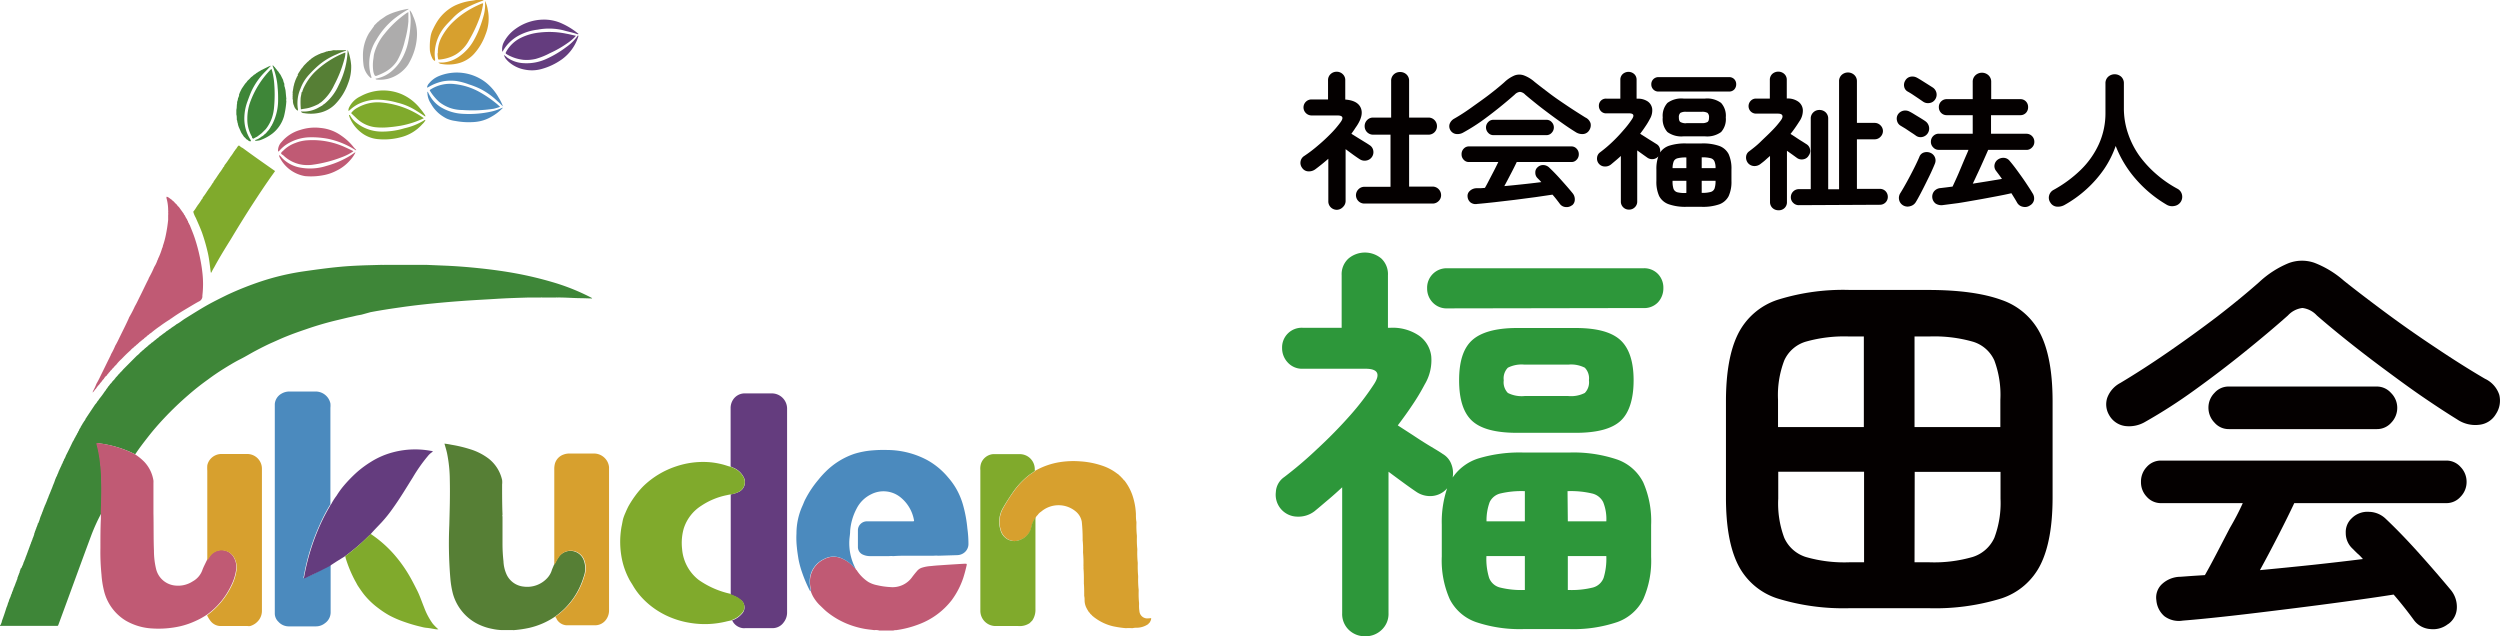 <svg xmlns="http://www.w3.org/2000/svg" viewBox="0 0 436.96 111.21"><defs><style>.cls-1{fill:#040000;}.cls-2{fill:#2d973a;}.cls-3{fill:#3e8638;}.cls-4{fill:#c05a74;}.cls-5{fill:#4b8abe;}.cls-6{fill:#567f35;}.cls-7{fill:#643c7e;}.cls-8{fill:#d7a02e;}.cls-9{fill:#80aa2c;}.cls-10{fill:#adacac;}</style></defs><g id="&#x30EC;&#x30A4;&#x30E4;&#x30FC;_2" data-name="&#x30EC;&#x30A4;&#x30E4;&#x30FC; 2"><g id="&#x30EC;&#x30A4;&#x30E4;&#x30FC;_1-2" data-name="&#x30EC;&#x30A4;&#x30E4;&#x30FC; 1"><path class="cls-1" d="M233.68,36.67a1.5,1.5,0,0,1-1.07-.42,1.45,1.45,0,0,1-.44-1.09V27.75c-.38.33-.76.65-1.13.95s-.76.6-1.16.9a1.88,1.88,0,0,1-1.22.35,1.34,1.34,0,0,1-1.07-.61,1.43,1.43,0,0,1-.27-1.14,1.39,1.39,0,0,1,.64-.94,23.07,23.07,0,0,0,2.31-1.75q1.2-1,2.28-2.1a17.26,17.26,0,0,0,1.78-2.08c.55-.77.36-1.15-.57-1.15h-4.53a1.42,1.42,0,0,1-1.4-1.4,1.4,1.4,0,0,1,1.4-1.4h2.89V14.05a1.43,1.43,0,0,1,.44-1.09,1.5,1.5,0,0,1,1.07-.42,1.48,1.48,0,0,1,1.06.42,1.4,1.4,0,0,1,.44,1.09V17.4c1.43.11,2.32.58,2.7,1.43s.15,1.9-.67,3.15c-.15.22-.31.45-.46.69l-.5.71,1.09.68,1.2.74c.38.23.68.42.88.56a1.38,1.38,0,0,1,.65.93,1.48,1.48,0,0,1-1.22,1.77,1.56,1.56,0,0,1-1.14-.23c-.28-.18-.65-.43-1.11-.76l-1.36-1v9a1.45,1.45,0,0,1-.44,1.09A1.52,1.52,0,0,1,233.68,36.67Zm4.83-1.09A1.47,1.47,0,0,1,237,34.09a1.49,1.49,0,0,1,.43-1,1.44,1.44,0,0,1,1-.44h4.61V23.54H240a1.47,1.47,0,0,1-1.48-1.48,1.46,1.46,0,0,1,.43-1.07,1.4,1.4,0,0,1,1.05-.44h3.15v-6.4a1.49,1.49,0,0,1,.45-1.13,1.55,1.55,0,0,1,1.11-.43,1.58,1.58,0,0,1,1.13.43,1.49,1.49,0,0,1,.45,1.13v6.4h3.38a1.44,1.44,0,0,1,1.06.44,1.5,1.5,0,0,1,.43,1.07,1.47,1.47,0,0,1-1.49,1.48h-3.38v9.07h4.11a1.5,1.5,0,0,1,1.48,1.48,1.4,1.4,0,0,1-.44,1.06,1.46,1.46,0,0,1-1,.43Z"></path><path class="cls-1" d="M255.78,23.15a2,2,0,0,1-1.29.27,1.36,1.36,0,0,1-1-.69,1.32,1.32,0,0,1-.12-1.06,1.74,1.74,0,0,1,.82-.94c1-.57,2-1.22,3-1.94s2.07-1.46,3.06-2.22,1.89-1.49,2.67-2.18a5.88,5.88,0,0,1,1.82-1.21,2.37,2.37,0,0,1,1.62,0,6,6,0,0,1,1.86,1.13c.71.57,1.58,1.23,2.59,2s2.07,1.48,3.17,2.22,2.14,1.39,3.11,2a1.69,1.69,0,0,1,.91,1,1.56,1.56,0,0,1-.21,1.21,1.37,1.37,0,0,1-1,.68,2.09,2.09,0,0,1-1.4-.34c-.68-.42-1.41-.9-2.2-1.46s-1.59-1.13-2.39-1.73-1.57-1.18-2.3-1.77-1.37-1.11-1.93-1.59a1.42,1.42,0,0,0-.91-.47,1.45,1.45,0,0,0-.91.47c-.78.69-1.68,1.45-2.71,2.28s-2.09,1.64-3.18,2.42A33.71,33.71,0,0,1,255.78,23.15Zm19,12.71a1.53,1.53,0,0,1-1.13.33,1.37,1.37,0,0,1-1-.54c-.19-.26-.4-.53-.61-.8s-.45-.56-.69-.83l-3,.44-3.59.47-3.59.42q-1.73.19-3,.3a1.47,1.47,0,0,1-1.15-.27,1.43,1.43,0,0,1-.51-1,1.14,1.14,0,0,1,.38-1A1.75,1.75,0,0,1,258,32.9l.75,0,.79-.06c.21-.36.45-.8.71-1.32l.85-1.63c.29-.56.55-1.09.78-1.57h-5.15a1.18,1.18,0,0,1-.9-.4,1.32,1.32,0,0,1-.37-.93,1.35,1.35,0,0,1,.37-1,1.21,1.21,0,0,1,.9-.4h17.94a1.21,1.21,0,0,1,.9.4,1.36,1.36,0,0,1,.38,1,1.33,1.33,0,0,1-.38.93,1.18,1.18,0,0,1-.9.4h-9.57c-.26.55-.59,1.22-1,2s-.79,1.52-1.17,2.21c1.12-.1,2.25-.22,3.38-.34s2.15-.24,3.09-.36l-.35-.38c-.12-.11-.23-.23-.35-.35a1.28,1.28,0,0,1-.35-.92,1.15,1.15,0,0,1,.37-.92,1.39,1.39,0,0,1,1.08-.41,1.56,1.56,0,0,1,1,.46c.66.62,1.36,1.35,2.1,2.18s1.42,1.6,2,2.32a1.66,1.66,0,0,1,.35,1.09A1.27,1.27,0,0,1,274.81,35.86ZM261,23.62a1.18,1.18,0,0,1-.89-.41,1.35,1.35,0,0,1-.38-.95,1.33,1.33,0,0,1,.38-.92,1.17,1.17,0,0,1,.89-.4h9.31a1.18,1.18,0,0,1,.9.4,1.33,1.33,0,0,1,.38.92,1.35,1.35,0,0,1-.38.95,1.19,1.19,0,0,1-.9.41Z"></path><path class="cls-1" d="M284.72,36.64a1.41,1.41,0,0,1-1-.4,1.39,1.39,0,0,1-.42-1.05V27.26c-.28.26-.56.51-.86.76l-.88.74a1.61,1.61,0,0,1-1.09.34,1.37,1.37,0,0,1-1.33-1.53,1.27,1.27,0,0,1,.52-.94,22.46,22.46,0,0,0,2.11-1.78,26.57,26.57,0,0,0,2-2.11,16.39,16.39,0,0,0,1.49-1.93c.43-.66.26-1-.52-1h-3.93a1.22,1.22,0,0,1-1-.39,1.33,1.33,0,0,1-.35-.91,1.22,1.22,0,0,1,1.3-1.27h2.45V13.94a1.33,1.33,0,0,1,.42-1,1.52,1.52,0,0,1,1-.38,1.5,1.5,0,0,1,1,.38,1.33,1.33,0,0,1,.42,1v3.31h.15a3,3,0,0,1,1.81.49,1.87,1.87,0,0,1,.77,1.3,2.92,2.92,0,0,1-.42,1.77,11.43,11.43,0,0,1-.77,1.28c-.28.43-.59.86-.92,1.29l1,.63c.37.24.73.47,1.08.68l.78.49a1.25,1.25,0,0,1,.55.65,1.57,1.57,0,0,1,.07.83,3.1,3.1,0,0,1,1.65-1.21,9.05,9.05,0,0,1,2.85-.38h2.81a8.68,8.68,0,0,1,3.05.44,3,3,0,0,1,1.63,1.43,6.08,6.08,0,0,1,.49,2.68v2a6,6,0,0,1-.49,2.66,3,3,0,0,1-1.63,1.43,8.68,8.68,0,0,1-3.05.44H294.7a8.73,8.73,0,0,1-3-.44A3,3,0,0,1,290,34.28a6,6,0,0,1-.49-2.66v-2a6.54,6.54,0,0,1,.34-2.29,1.39,1.39,0,0,1-.9.48,1.48,1.48,0,0,1-1-.24l-.79-.56-1-.72v8.9a1.37,1.37,0,0,1-.43,1.05A1.41,1.41,0,0,1,284.72,36.64ZM289.89,16a1.19,1.19,0,0,1-.92-.37,1.24,1.24,0,0,1-.35-.9,1.23,1.23,0,0,1,1.27-1.25h12.3a1.21,1.21,0,0,1,.94.37,1.25,1.25,0,0,1,.33.88,1.32,1.32,0,0,1-.33.9,1.21,1.21,0,0,1-.94.37Zm4.37,7.83a4.14,4.14,0,0,1-2.82-.75,3.35,3.35,0,0,1-.82-2.55,3.34,3.34,0,0,1,.82-2.54,4.09,4.09,0,0,1,2.82-.76H298a4.09,4.09,0,0,1,2.82.76,3.34,3.34,0,0,1,.82,2.54,3.35,3.35,0,0,1-.82,2.55,4.14,4.14,0,0,1-2.82.75Zm-1.92,5.56h2.41V27.52h-.05a5.58,5.58,0,0,0-1.47.14,1,1,0,0,0-.69.54A3.28,3.28,0,0,0,292.34,29.41Zm2.36,4.32h.05V31.6h-2.41v0A4.16,4.16,0,0,0,292.5,33a1,1,0,0,0,.69.61A5.32,5.32,0,0,0,294.7,33.73Zm0-12.19h2.75a1.87,1.87,0,0,0,1-.2c.18-.13.26-.39.26-.79a1,1,0,0,0-.26-.8,1.89,1.89,0,0,0-1-.19h-2.75a1.89,1.89,0,0,0-1,.19,1,1,0,0,0-.26.8c0,.4.08.66.26.79A1.87,1.87,0,0,0,294.73,21.54Zm2.73,7.87h2.42a2.91,2.91,0,0,0-.2-1.21,1,1,0,0,0-.7-.54,5.58,5.58,0,0,0-1.47-.14h-.05Zm0,4.32h.05a5.31,5.31,0,0,0,1.52-.16,1,1,0,0,0,.68-.61,4.11,4.11,0,0,0,.17-1.34v0h-2.42Z"></path><path class="cls-1" d="M310.85,36.75a1.5,1.5,0,0,1-1.06-.41,1.43,1.43,0,0,1-.42-1.08v-8c-.28.24-.56.48-.82.72s-.55.45-.82.66a1.68,1.68,0,0,1-1.17.38,1.46,1.46,0,0,1-1.07-.56,1.54,1.54,0,0,1-.3-1.09,1.26,1.26,0,0,1,.56-.94c.64-.49,1.31-1,2-1.68s1.36-1.28,2-1.95A15.37,15.37,0,0,0,311.29,21c.24-.34.32-.62.23-.83s-.35-.31-.8-.31h-3.8a1.3,1.3,0,0,1-1.3-1.3,1.32,1.32,0,0,1,.38-.94,1.23,1.23,0,0,1,.92-.39h2.42V14a1.4,1.4,0,0,1,.43-1.08,1.57,1.57,0,0,1,2.09,0A1.37,1.37,0,0,1,312.3,14v3.22a3.16,3.16,0,0,1,2.06.58,1.93,1.93,0,0,1,.75,1.46,3.24,3.24,0,0,1-.6,1.94c-.24.38-.49.76-.75,1.13s-.53.74-.81,1.08c.26.16.58.36.95.61s.74.49,1.09.7l.77.49a1.32,1.32,0,0,1,.6.87,1.3,1.3,0,0,1-.21,1.08,1.32,1.32,0,0,1-.94.68,1.42,1.42,0,0,1-1.11-.22l-.77-.56-1-.71v8.94a1.4,1.4,0,0,1-.43,1.08A1.42,1.42,0,0,1,310.85,36.75Zm3.58-.89a1.34,1.34,0,0,1-1-.4,1.32,1.32,0,0,1-.42-1,1.4,1.4,0,0,1,1.4-1.4h2.08V20.76a1.45,1.45,0,0,1,.45-1.12,1.48,1.48,0,0,1,1.06-.42,1.54,1.54,0,0,1,1.1.42,1.48,1.48,0,0,1,.44,1.12V33.08h1.9V14.23a1.48,1.48,0,0,1,.45-1.13,1.63,1.63,0,0,1,2.21,0,1.48,1.48,0,0,1,.46,1.13v7.25h3.12a1.41,1.41,0,0,1,1,.43,1.4,1.4,0,0,1,.43,1,1.44,1.44,0,0,1-.43,1,1.39,1.39,0,0,1-1,.44h-3.12v8.66h4a1.37,1.37,0,0,1,1,.4,1.41,1.41,0,0,1,.4,1,1.37,1.37,0,0,1-1.41,1.38Z"></path><path class="cls-1" d="M334.84,23.69c-.19-.14-.45-.32-.8-.54l-1-.67-.83-.5a1.34,1.34,0,0,1-.64-.87,1.39,1.39,0,0,1,.14-1.08,1.53,1.53,0,0,1,.93-.67,1.6,1.6,0,0,1,1.13.15c.2.1.49.26.84.48l1.07.65c.35.22.63.39.82.53a1.55,1.55,0,0,1,.66,1A1.51,1.51,0,0,1,336,23.94,1.38,1.38,0,0,1,334.84,23.69Zm-2.18,12.22a1.47,1.47,0,0,1-.73-1,1.54,1.54,0,0,1,.21-1.14c.35-.56.73-1.22,1.16-2s.83-1.55,1.23-2.34.71-1.46.94-2a1.23,1.23,0,0,1,.81-.78,1.65,1.65,0,0,1,1.17.08,1.45,1.45,0,0,1,.74.76,1.43,1.43,0,0,1,0,1.11c-.17.44-.4.95-.67,1.54s-.58,1.2-.89,1.83-.62,1.24-.93,1.83-.59,1.1-.84,1.51a1.57,1.57,0,0,1-1,.73A1.51,1.51,0,0,1,332.66,35.91Zm3.43-18.17-.8-.55-1-.67c-.35-.23-.64-.4-.86-.52a1.22,1.22,0,0,1-.61-.85A1.43,1.43,0,0,1,333,14.1a1.35,1.35,0,0,1,.92-.69,1.65,1.65,0,0,1,1.13.17c.23.12.51.29.86.51l1.05.66.85.54a1.52,1.52,0,0,1,.65.95,1.47,1.47,0,0,1-.24,1.16,1.37,1.37,0,0,1-.95.6A1.49,1.49,0,0,1,336.09,17.74Zm3.54,18.1a1.9,1.9,0,0,1-1.3-.25,1.52,1.52,0,0,1-.27-2.17,1.63,1.63,0,0,1,1.13-.55l1-.12,1.09-.14q.28-.6.66-1.44c.26-.56.51-1.16.77-1.78s.51-1.22.75-1.78.45-1,.6-1.42H338.9a1.28,1.28,0,0,1-1-.42,1.34,1.34,0,0,1-.41-1,1.38,1.38,0,0,1,.41-1,1.34,1.34,0,0,1,1-.4h5.9V20.13h-4.52a1.34,1.34,0,0,1-1-.4,1.38,1.38,0,0,1-.4-1,1.35,1.35,0,0,1,.4-1,1.34,1.34,0,0,1,1-.4h4.52v-3a1.53,1.53,0,0,1,.47-1.17,1.68,1.68,0,0,1,2.29,0,1.53,1.53,0,0,1,.47,1.17v3h5.07a1.31,1.31,0,0,1,1,.4,1.38,1.38,0,0,1,.38,1,1.4,1.4,0,0,1-.38,1,1.31,1.31,0,0,1-1,.4H348v3.25h6.16a1.35,1.35,0,0,1,1,.4,1.38,1.38,0,0,1,.41,1,1.34,1.34,0,0,1-.41,1,1.3,1.3,0,0,1-1,.42h-6.66c-.2.47-.47,1.07-.79,1.79s-.65,1.46-1,2.2-.63,1.37-.9,1.91l2.7-.43,2.4-.4c-.19-.28-.38-.54-.56-.78l-.51-.68a1.32,1.32,0,0,1-.23-1,1.41,1.41,0,0,1,.57-.91,1.65,1.65,0,0,1,1.09-.31,1.37,1.37,0,0,1,1,.55q.62.72,1.38,1.77c.5.69,1,1.38,1.45,2.06s.85,1.28,1.14,1.78a1.63,1.63,0,0,1,.28,1.16,1.41,1.41,0,0,1-.72,1,1.5,1.5,0,0,1-1.23.23,1.46,1.46,0,0,1-1-.7c-.14-.25-.29-.51-.47-.8l-.54-.87c-.75.18-1.65.36-2.71.56s-2.16.41-3.31.61-2.25.4-3.29.56Z"></path><path class="cls-1" d="M360.82,35.84a2.34,2.34,0,0,1-1.31.28,1.45,1.45,0,0,1-1.13-.7,1.48,1.48,0,0,1-.23-1.24,1.56,1.56,0,0,1,.8-1,21.93,21.93,0,0,0,4.72-3.48,14.92,14.92,0,0,0,3.18-4.51A13.08,13.08,0,0,0,368,19.72V14.59a1.51,1.51,0,0,1,.48-1.18,1.71,1.71,0,0,1,2.27,0,1.54,1.54,0,0,1,.47,1.18v4.24a13.63,13.63,0,0,0,.73,4.51,15,15,0,0,0,2,3.92,19.07,19.07,0,0,0,3,3.23A19.73,19.73,0,0,0,380.6,33a1.54,1.54,0,0,1,.77,1,1.62,1.62,0,0,1-1.32,2,1.88,1.88,0,0,1-1.39-.24,21.44,21.44,0,0,1-5.28-4.37,19.53,19.53,0,0,1-3.59-5.88,17.43,17.43,0,0,1-2,4,20.16,20.16,0,0,1-3.08,3.53A20.65,20.65,0,0,1,360.82,35.84Z"></path><path class="cls-2" d="M238.64,111.21a4,4,0,0,1-2.89-1.12,3.84,3.84,0,0,1-1.16-2.92v-22c-.77.72-1.57,1.44-2.39,2.13s-1.63,1.39-2.45,2.06a4.62,4.62,0,0,1-3,.94A3.82,3.82,0,0,1,223,86a3.37,3.37,0,0,1,1.44-2.6,68.71,68.71,0,0,0,5.86-5A81.12,81.12,0,0,0,236,72.58a46.07,46.07,0,0,0,4.12-5.38q1.81-2.74-1.44-2.75H227.72a3.36,3.36,0,0,1-2.63-1.08,3.64,3.64,0,0,1-1-2.53,3.43,3.43,0,0,1,3.61-3.55h6.8V48.11a3.7,3.7,0,0,1,1.19-2.92,4.46,4.46,0,0,1,5.75,0,3.74,3.74,0,0,1,1.15,2.92v9.18h.44a8.2,8.2,0,0,1,5,1.38,5.14,5.14,0,0,1,2.13,3.61,8.22,8.22,0,0,1-1.15,4.92,37,37,0,0,1-2.14,3.57c-.79,1.19-1.65,2.38-2.56,3.58L247,76.09c1,.67,2,1.31,3,1.91s1.68,1,2.16,1.34a3.46,3.46,0,0,1,1.52,1.81,4.27,4.27,0,0,1,.22,2.31,8.57,8.57,0,0,1,4.59-3.36,24.9,24.9,0,0,1,7.91-1h7.81a23.86,23.86,0,0,1,8.49,1.23,8.13,8.13,0,0,1,4.52,4,16.82,16.82,0,0,1,1.37,7.45v5.56a16.58,16.58,0,0,1-1.37,7.38,8.13,8.13,0,0,1-4.52,4,23.86,23.86,0,0,1-8.49,1.23h-7.81a23.93,23.93,0,0,1-8.45-1.23,8.15,8.15,0,0,1-4.56-4A16.72,16.72,0,0,1,252,97.26V91.7a18.39,18.39,0,0,1,.94-6.36,3.86,3.86,0,0,1-2.49,1.34A4.26,4.26,0,0,1,247.6,86c-.58-.39-1.31-.9-2.2-1.55s-1.8-1.32-2.71-2v24.72a3.8,3.8,0,0,1-1.2,2.92A4,4,0,0,1,238.64,111.21ZM253,53.9a3.33,3.33,0,0,1-2.56-1,3.5,3.5,0,0,1-1-2.49A3.4,3.4,0,0,1,253,46.89h34.19a3.34,3.34,0,0,1,2.6,1,3.45,3.45,0,0,1,.94,2.46,3.59,3.59,0,0,1-.94,2.49,3.3,3.3,0,0,1-2.6,1Zm12.14,21.75c-3.71,0-6.32-.69-7.84-2.09s-2.27-3.76-2.27-7.09.75-5.62,2.27-7,4.13-2.14,7.84-2.14h10.27c3.71,0,6.32.72,7.84,2.14s2.28,3.77,2.28,7-.76,5.69-2.28,7.09-4.13,2.09-7.84,2.09Zm-5.34,15.47h6.72V85.84h-.15a16.15,16.15,0,0,0-4.08.4,2.8,2.8,0,0,0-1.92,1.52A9.32,9.32,0,0,0,259.82,91.12Zm6.57,12h.15V97.19h-6.72v.07a11.15,11.15,0,0,0,.47,3.73,2.74,2.74,0,0,0,1.91,1.7A15.4,15.4,0,0,0,266.39,103.12Zm.08-33.9h7.66a5.27,5.27,0,0,0,2.89-.54,2.67,2.67,0,0,0,.72-2.21,2.66,2.66,0,0,0-.72-2.2,5.27,5.27,0,0,0-2.89-.54h-7.66a5.31,5.31,0,0,0-2.9.54,2.66,2.66,0,0,0-.72,2.2,2.67,2.67,0,0,0,.72,2.21A5.31,5.31,0,0,0,266.47,69.22Zm7.58,21.9h6.73a7.89,7.89,0,0,0-.55-3.36,2.9,2.9,0,0,0-2-1.52,16.15,16.15,0,0,0-4.08-.4h-.15Zm0,12h.15a15.38,15.38,0,0,0,4.23-.43,2.75,2.75,0,0,0,1.88-1.7,11.42,11.42,0,0,0,.47-3.73v-.07h-6.73Z"></path><path class="cls-1" d="M323.42,106.3a39.23,39.23,0,0,1-12.75-1.7,11.69,11.69,0,0,1-6.91-5.93q-2.1-4.22-2.09-11.74V70.16q0-7.51,2.09-11.75a11.86,11.86,0,0,1,6.91-6,38.33,38.33,0,0,1,12.75-1.73H337q8,0,12.79,1.73a11.88,11.88,0,0,1,6.87,6q2.1,4.23,2.1,11.75V86.93q0,7.51-2.1,11.74a11.69,11.69,0,0,1-6.87,5.93A39.2,39.2,0,0,1,337,106.3ZM310.77,74.64h15V58.81h-2.6a24.65,24.65,0,0,0-7.56.91A6,6,0,0,0,311.86,63a17,17,0,0,0-1.09,6.87Zm12.44,23.64h2.6V82.45h-15v4.7A17.06,17.06,0,0,0,311.86,94a6.14,6.14,0,0,0,3.79,3.36A24.21,24.21,0,0,0,323.21,98.28Zm11.42-23.64h15V69.87A17.21,17.21,0,0,0,348.58,63a6,6,0,0,0-3.76-3.28,24.6,24.6,0,0,0-7.59-.91h-2.6Zm0,23.64h2.6a24.16,24.16,0,0,0,7.59-.94A6.19,6.19,0,0,0,348.58,94a17.26,17.26,0,0,0,1.08-6.83v-4.7h-15Z"></path><path class="cls-1" d="M375,73.7a5.54,5.54,0,0,1-3.58.76,3.78,3.78,0,0,1-2.78-1.92,3.68,3.68,0,0,1-.33-3,4.81,4.81,0,0,1,2.28-2.6q4-2.39,8.35-5.39t8.53-6.17q4.15-3.2,7.41-6.08A16.93,16.93,0,0,1,400,46a6.6,6.6,0,0,1,4.51-.07,17.09,17.09,0,0,1,5.17,3.14q3,2.39,7.19,5.5t8.82,6.18q4.59,3.08,8.64,5.45A4.73,4.73,0,0,1,436.83,69a4.22,4.22,0,0,1-.58,3.36,3.81,3.81,0,0,1-2.89,1.88,5.64,5.64,0,0,1-3.9-.94c-1.88-1.16-3.92-2.5-6.11-4s-4.41-3.14-6.65-4.8-4.37-3.3-6.4-4.92-3.8-3.09-5.35-4.44a4.09,4.09,0,0,0-2.53-1.31,4.13,4.13,0,0,0-2.53,1.31q-3.24,2.88-7.55,6.36t-8.82,6.72A90.58,90.58,0,0,1,375,73.7Zm52.91,35.35a4.21,4.21,0,0,1-3.14.9,3.86,3.86,0,0,1-2.79-1.48c-.53-.72-1.09-1.47-1.7-2.24s-1.24-1.54-1.91-2.31q-3.61.57-8.42,1.22c-3.21.44-6.53.87-10,1.3s-6.77.84-10,1.2-6,.64-8.42.83a4.22,4.22,0,0,1-3.22-.76,4.1,4.1,0,0,1-1.41-2.78,3.21,3.21,0,0,1,1-2.86,4.81,4.81,0,0,1,3.22-1.26l2.06-.15,2.2-.14c.58-1,1.24-2.24,2-3.69l2.35-4.52Q391.08,90,392,87.94H377.71a3.3,3.3,0,0,1-2.5-1.12,3.65,3.65,0,0,1-1-2.57,3.7,3.7,0,0,1,1-2.63,3.3,3.3,0,0,1,2.5-1.12h49.87a3.29,3.29,0,0,1,2.49,1.12,3.7,3.7,0,0,1,1.05,2.63,3.65,3.65,0,0,1-1.05,2.57,3.29,3.29,0,0,1-2.49,1.12H401q-1.08,2.31-2.75,5.57T395,99.65q4.69-.44,9.4-.94c3.13-.34,6-.67,8.6-1-.34-.39-.67-.74-1-1l-1-1a3.7,3.7,0,0,1-1-2.56,3.28,3.28,0,0,1,1.05-2.57,3.86,3.86,0,0,1,3-1.12A4.32,4.32,0,0,1,417,90.69c1.83,1.73,3.79,3.76,5.86,6.07s3.92,4.46,5.56,6.43a4.64,4.64,0,0,1,1,3A3.58,3.58,0,0,1,427.94,109.05ZM389.56,75a3.26,3.26,0,0,1-2.49-1.12A3.71,3.71,0,0,1,386,71.24a3.64,3.64,0,0,1,1.05-2.56,3.26,3.26,0,0,1,2.49-1.12h25.87a3.3,3.3,0,0,1,2.5,1.12A3.64,3.64,0,0,1,419,71.24a3.71,3.71,0,0,1-1.05,2.64,3.3,3.3,0,0,1-2.5,1.12Z"></path><g id="_&#x30EC;&#x30A4;&#x30E4;&#x30FC;_2-2" data-name=" &#x30EC;&#x30A4;&#x30E4;&#x30FC; 2-2"><g id="_&#x30EC;&#x30A4;&#x30E4;&#x30FC;_1_&#x753B;&#x50CF;" data-name=" &#x30EC;&#x30A4;&#x30E4;&#x30FC; 1 &#x753B;&#x50CF;"><path class="cls-3" d="M6.67,91.46a.67.67,0,0,0,.12-.29.74.74,0,0,0,.1-.26A1.32,1.32,0,0,0,7,90.52a.59.59,0,0,0,.1-.26,1.68,1.68,0,0,0,.16-.39.82.82,0,0,0,.12-.34.62.62,0,0,0,.12-.29,1,1,0,0,0,.12-.34.81.81,0,0,0,.12-.29.74.74,0,0,0,.1-.26A1.32,1.32,0,0,0,8,88a.6.6,0,0,0,.1-.25,1.76,1.76,0,0,0,.16-.4l.1-.25a1.34,1.34,0,0,0,.15-.41.76.76,0,0,0,.11-.26A2.26,2.26,0,0,0,8.8,86a.77.77,0,0,0,.1-.25,9.36,9.36,0,0,0,.39-1,.8.8,0,0,0,.11-.25,2.37,2.37,0,0,0,.15-.4,1.6,1.6,0,0,0,.08-.23l.06-.16a1.3,1.3,0,0,0,.1-.24l.07-.15A.61.61,0,0,0,10,83a3.41,3.41,0,0,0,.29-.71.48.48,0,0,0,.12-.26.76.76,0,0,0,.13-.29.39.39,0,0,0,.12-.25.5.5,0,0,0,.12-.28,1.42,1.42,0,0,0,.24-.53.67.67,0,0,0,.17-.37,2.38,2.38,0,0,0,.33-.68c.42-.8.81-1.61,1.19-2.42a2.94,2.94,0,0,0,.34-.63,1.25,1.25,0,0,0,.22-.41,1,1,0,0,0,.22-.41.56.56,0,0,0,.17-.33.51.51,0,0,0,.17-.34.48.48,0,0,0,.14-.25.33.33,0,0,0,.14-.26.16.16,0,0,0,.08-.15.38.38,0,0,0,.16-.24.19.19,0,0,0,.08-.16.32.32,0,0,0,.15-.23.26.26,0,0,0,.11-.16,1.11,1.11,0,0,0,.29-.49,1.37,1.37,0,0,0,.2-.29l1.45-2.17h0a2.18,2.18,0,0,0,.41-.56h0a1.07,1.07,0,0,0,.27-.36v0a14.71,14.71,0,0,0,1-1.35h0A1.61,1.61,0,0,0,18.6,68h0a1.46,1.46,0,0,0,.29-.41h0a2,2,0,0,0,.36-.46h0a1.49,1.49,0,0,0,.41-.49c.07,0,.1-.07.14-.14a.88.88,0,0,0,.29-.34.23.23,0,0,0,.13-.17,3.29,3.29,0,0,0,.5-.56.51.51,0,0,0,.22-.24,4.44,4.44,0,0,0,.6-.63l2.38-2.39a3.27,3.27,0,0,0,.63-.6.47.47,0,0,0,.24-.22,2.68,2.68,0,0,0,.57-.49.32.32,0,0,0,.17-.14,1.05,1.05,0,0,0,.34-.29A.17.17,0,0,0,26,60.3a1.61,1.61,0,0,0,.5-.4h0a1,1,0,0,0,.39-.29.21.21,0,0,0,.14-.12,1.61,1.61,0,0,0,.41-.33h0a1.23,1.23,0,0,0,.4-.32h0a7.24,7.24,0,0,0,.69-.51h0a3.52,3.52,0,0,0,.6-.46h0a1.5,1.5,0,0,0,.42-.29h0a2.08,2.08,0,0,0,.48-.34s.07,0,.09-.06a5.3,5.3,0,0,0,.73-.51c.55-.27,1-.68,1.52-1,1.33-.82,2.66-1.67,4-2.42,1.09-.6,2.22-1.16,3.34-1.71a55.43,55.43,0,0,1,6.11-2.42,43.71,43.71,0,0,1,7.45-1.72c2.06-.29,4.14-.58,6.22-.77,1.47-.14,3-.21,4.42-.26l2.93-.08a.33.33,0,0,0,.24,0h7.09a.62.62,0,0,0,.24,0l3.58.15c2,.09,4.1.26,6.13.48s4.14.51,6.19.89a63.08,63.08,0,0,1,6.18,1.48,37.25,37.25,0,0,1,6.94,2.78h0l.07.1-1.69-.05c-1.47,0-3-.14-4.42-.12a.14.14,0,0,0-.15,0c-.84,0-1.65,0-2.49,0a.14.14,0,0,0-.15,0c-.72,0-1.45,0-2.17,0-1.88.06-3.75.11-5.63.23s-4,.22-6,.37c-1.7.12-3.42.27-5.13.44-1.93.19-3.84.41-5.75.69-1.72.24-3.44.51-5.15.83L63.18,55c-.36.07-.76.13-1.11.22s-.8.19-1.2.27l-1.79.43a55.57,55.57,0,0,0-5.57,1.62c-1.15.39-2.27.78-3.38,1.23-.87.34-1.69.73-2.54,1.1s-1.93.92-2.88,1.42S42.92,62.32,42,62.78s-2,1.11-2.94,1.7-1.84,1.2-2.72,1.86a43.46,43.46,0,0,0-3.43,2.71,56,56,0,0,0-4.18,4c-1,1.06-1.94,2.14-2.83,3.28s-1.55,2-2.27,3.08A19.36,19.36,0,0,0,17,77.46a.37.37,0,0,0,0,.29,16.83,16.83,0,0,1,.52,2.56c.15,1.21.23,2.42.27,3.64.07,1.91,0,3.81-.05,5.7a33,33,0,0,0-1.84,4.06C14,98.82,12.16,103.92,10.28,109c-.17.44-.07.39-.56.39H0v-.09A.47.47,0,0,0,.19,109a1.29,1.29,0,0,0,.15-.48c.29-.76.55-1.55.79-2.33a3.69,3.69,0,0,0,.27-.79,1.67,1.67,0,0,0,.2-.58.5.5,0,0,0,.12-.29.79.79,0,0,0,.16-.4.36.36,0,0,0,.08-.23.72.72,0,0,0,.15-.42.35.35,0,0,0,.11-.24.66.66,0,0,0,.12-.34,9.48,9.48,0,0,0,.44-1.11.64.64,0,0,0,.1-.24l.05-.15a1.46,1.46,0,0,0,.11-.24l0-.16a1.46,1.46,0,0,0,.1-.23l.05-.16a.84.84,0,0,0,.1-.24l.05-.15a1.13,1.13,0,0,0,.11-.24l0-.15a.78.78,0,0,0,.13-.34s0,0,0-.07A.67.67,0,0,0,3.85,99a2.51,2.51,0,0,0,.28-.72A.7.7,0,0,0,4.25,98a.74.74,0,0,0,.12-.29.68.68,0,0,0,.11-.34.56.56,0,0,0,.12-.29.36.36,0,0,0,.09-.24,1.25,1.25,0,0,0,.15-.41.42.42,0,0,0,.09-.24,1.25,1.25,0,0,0,.15-.41.39.39,0,0,0,.09-.23,1.66,1.66,0,0,0,.15-.41.67.67,0,0,0,.12-.34.67.67,0,0,0,.12-.29.67.67,0,0,0,.12-.35.58.58,0,0,0,.12-.29.69.69,0,0,0,.1-.25A1.14,1.14,0,0,0,6,93.2a.78.78,0,0,0,.12-.34.65.65,0,0,0,.11-.29.67.67,0,0,0,.12-.35.5.5,0,0,0,.12-.29.61.61,0,0,0,.12-.4Z"></path><path class="cls-4" d="M149.68,99.57a6.85,6.85,0,0,0,2.08,2.14,4.87,4.87,0,0,0,1.53.57,12.88,12.88,0,0,0,2.3.33,4.19,4.19,0,0,0,3.87-1.79c.26-.34.53-.68.81-1a1.82,1.82,0,0,1,.85-.59,6.49,6.49,0,0,1,1.57-.29c.54-.06,1.09-.11,1.63-.14,1.42-.1,2.83-.19,4.25-.27h.2c.21,0,.23.08.19.25-.17.77-.37,1.52-.61,2.27a14.13,14.13,0,0,1-2,3.84,13,13,0,0,1-5.65,4.19,17.8,17.8,0,0,1-4.07,1.06c-.17,0-.34,0-.48.07H153.7a2.07,2.07,0,0,0-.89-.07c-.64-.09-1.29-.14-1.92-.27a15.13,15.13,0,0,1-2.39-.67,14.08,14.08,0,0,1-4.08-2.35c-.42-.36-.81-.77-1.21-1.14a7.09,7.09,0,0,1-1.12-1.49,6.12,6.12,0,0,1-.36-.83.78.78,0,0,0,0-.43,4.9,4.9,0,0,1-.07-2.22,4.34,4.34,0,0,1,2.39-3,3.53,3.53,0,0,1,3-.17,6.15,6.15,0,0,1,2.17,1.49c.08.08.13.23.29.23h0c0,.09,0,.14.08.17h0s0,.06,0,.06h0s0,.08.09.08h0Z"></path><path class="cls-5" d="M149.44,99.27c-.17,0-.21-.16-.29-.24A6.2,6.2,0,0,0,147,97.54a3.5,3.5,0,0,0-3,.18,4.3,4.3,0,0,0-2.39,3,5.15,5.15,0,0,0,.07,2.21.91.91,0,0,1,0,.43,1.27,1.27,0,0,1-.12-.1,23.71,23.71,0,0,1-1.38-3.24,15.78,15.78,0,0,1-.63-2.36c-.1-.66-.21-1.31-.27-2a14.9,14.9,0,0,1-.07-2.41,11.74,11.74,0,0,1,1-4.74c.21-.44.36-.92.6-1.34A18,18,0,0,1,143,83.9a16.72,16.72,0,0,1,1.38-1.53,13,13,0,0,1,4.95-3.05,14.42,14.42,0,0,1,3.17-.6,22.75,22.75,0,0,1,2.61-.07,15,15,0,0,1,7,1.79,12.81,12.81,0,0,1,3.6,3,12.39,12.39,0,0,1,1.36,1.87,12.55,12.55,0,0,1,1.23,2.87,22.71,22.71,0,0,1,.78,4.17,20.12,20.12,0,0,1,.19,2.68,1.92,1.92,0,0,1-.95,1.71,2.08,2.08,0,0,1-1,.29l-3.25.1a6.61,6.61,0,0,0-.89,0h-4.45c-.85,0-1.71,0-2.56.07a5.34,5.34,0,0,0-.8,0H152a2.94,2.94,0,0,1-1.13-.24,1.44,1.44,0,0,1-.92-1.35c0-1,0-2,0-3a1.58,1.58,0,0,1,1.57-1.49c1.67,0,3.33,0,5,0,.92,0,1.84,0,2.78,0h.29c.18,0,.2-.1.15-.26a6.61,6.61,0,0,0-2.3-3.9,4.72,4.72,0,0,0-5.17-.57,5.57,5.57,0,0,0-2.54,2.49,9.94,9.94,0,0,0-1.14,3.94c0,.57-.12,1.13-.14,1.67a9.48,9.48,0,0,0,1,4.71.53.53,0,0,1,0,.17Z"></path><path class="cls-6" d="M89.72,110.13h-2a9.42,9.42,0,0,1-1.67-.21,9.83,9.83,0,0,1-2.39-.78,8.31,8.31,0,0,1-2.89-2.27,8.47,8.47,0,0,1-1.62-3.14,16,16,0,0,1-.43-2.57,73.13,73.13,0,0,1-.19-9.36c.07-2.61.15-5.24.09-7.85a24.31,24.31,0,0,0-.48-4.72c-.12-.56-.29-1.11-.46-1.69a11.36,11.36,0,0,1,1.19.19,23.2,23.2,0,0,1,3.41.82,10.3,10.3,0,0,1,3.14,1.62,6.56,6.56,0,0,1,2.34,3.72,3.51,3.51,0,0,1,0,.8c0,1.75,0,3.51.07,5.27a.44.44,0,0,0,0,.32c0,1.55,0,3.1,0,4.66A28.08,28.08,0,0,0,88,98.11a6.17,6.17,0,0,0,.6,2.42,3.69,3.69,0,0,0,2.95,2,4.74,4.74,0,0,0,4.17-1.57,3.59,3.59,0,0,0,.75-1.37c.09-.25.21-.49.31-.75a.51.51,0,0,1,.07-.15c.25-.39.42-.84.7-1.21a2.58,2.58,0,0,1,1-.92A2.49,2.49,0,0,1,102,97.85a4.11,4.11,0,0,1,0,3,13,13,0,0,1-5.1,7,13.41,13.41,0,0,1-4.39,1.89,20,20,0,0,1-2.88.41Z"></path><path class="cls-4" d="M17.61,89.62c.06-1.9.12-3.81.06-5.7,0-1.21-.12-2.44-.28-3.65a21.87,21.87,0,0,0-.51-2.56.41.41,0,0,1,0-.29,19.86,19.86,0,0,1,6.63,1.93,9.54,9.54,0,0,1,1.69,1.35A6.16,6.16,0,0,1,26.82,84a2.87,2.87,0,0,1,0,.39c0,1.78,0,3.55,0,5.31.05,2.19,0,4.39.09,6.59a13.47,13.47,0,0,0,.39,3.23,3.8,3.8,0,0,0,3.39,2.83,4.67,4.67,0,0,0,3-.74,3.65,3.65,0,0,0,1.67-1.94c.21-.6.53-1.16.79-1.74.17-.27.36-.53.53-.8a2.49,2.49,0,0,1,3.49-.51,2.56,2.56,0,0,1,.56.58,3.41,3.41,0,0,1,.53,2.45,8.91,8.91,0,0,1-.88,2.73,13.24,13.24,0,0,1-4.23,5.07c-.58.37-1.18.73-1.79,1a14.06,14.06,0,0,1-2.82,1,17.19,17.19,0,0,1-4.86.4A10.31,10.31,0,0,1,22,108.49a8.41,8.41,0,0,1-3.85-5.34,16.34,16.34,0,0,1-.41-2.69,40.18,40.18,0,0,1-.19-4.65c0-1.73,0-3.43.08-5.15v-1Z"></path><path class="cls-7" d="M127.7,81.47V71.37a2.65,2.65,0,0,1,.41-1.48,2.43,2.43,0,0,1,1.94-1.13c.32,0,.65,0,1,0,1.26,0,2.53,0,3.79,0a2.67,2.67,0,0,1,2.73,2.58V107a2.77,2.77,0,0,1-.6,1.79,2.38,2.38,0,0,1-2,1h-4.71a2.17,2.17,0,0,1-.44,0,2.39,2.39,0,0,1-1.59-.92c-.1-.12-.13-.29-.29-.38.11-.12.26-.13.4-.2a3.89,3.89,0,0,0,1.33-1,1.6,1.6,0,0,0-.26-2.45,5.86,5.86,0,0,0-.92-.57l-.77-.32V86.41a5.33,5.33,0,0,0,1.42-.44,1.87,1.87,0,0,0,.78-2.68A3.51,3.51,0,0,0,128.67,82c-.29-.19-.63-.29-.94-.46v-.08Z"></path><path class="cls-8" d="M201.19,108.07v.2a2.2,2.2,0,0,1-.26.56.63.63,0,0,0-.22.24,3.63,3.63,0,0,1-2,.65c-.24,0-.48,0-.71.07h-.24a6.61,6.61,0,0,0-.89,0h-.15a17.79,17.79,0,0,1-2.19-.33,8.6,8.6,0,0,1-3.1-1.43,1.84,1.84,0,0,0-.25-.17.6.6,0,0,0-.23-.19,1.85,1.85,0,0,0-.37-.37,1.06,1.06,0,0,0-.27-.33c-.12-.2-.26-.41-.36-.61a3,3,0,0,1-.38-1.36c0-.28,0-.57-.07-.84V104c0-.7,0-1.4-.06-2.08a1.82,1.82,0,0,0,0-.33,22.67,22.67,0,0,0-.07-2.33.91.91,0,0,0,0-.33,20.15,20.15,0,0,0-.07-2.33v-.24a13.73,13.73,0,0,0-.07-1.93V94.2a29.19,29.19,0,0,0-.15-3,3,3,0,0,0-1-1.76,4.69,4.69,0,0,0-6.12,0,1.82,1.82,0,0,0-.59.58,1.12,1.12,0,0,0-.33.42,4.43,4.43,0,0,0-.75,1.71,3,3,0,0,1-1.82,2.15,2.44,2.44,0,0,1-2.56-.21,2.66,2.66,0,0,1-1-1.51,4.82,4.82,0,0,1,.43-3.77,31.21,31.21,0,0,1,1.72-2.73,13.52,13.52,0,0,1,3-3.16,12,12,0,0,0,1-.71,12.78,12.78,0,0,1,4.08-1.42,15.37,15.37,0,0,1,3.71-.15,14.81,14.81,0,0,1,3.79.75,8.82,8.82,0,0,1,2.64,1.4l.21.13a.56.56,0,0,0,.22.21l.61.63a.41.41,0,0,0,.21.22,9.18,9.18,0,0,1,1.36,2.47,11.84,11.84,0,0,1,.65,3.38c0,.46,0,.94.09,1.4v.24a15.49,15.49,0,0,0,.08,2.16v.24a16,16,0,0,0,.07,2.08v.24a15.69,15.69,0,0,0,.08,2.17v.23a18.17,18.17,0,0,0,.07,2.09v.23a15.63,15.63,0,0,0,.09,2.17v.24a16,16,0,0,0,.07,2.08v.24a5.68,5.68,0,0,0,.06,1.16,1.38,1.38,0,0,0,1.56,1.28,5.61,5.61,0,0,0,.59-.06Z"></path><path class="cls-5" d="M57.79,98.86c0,2.73,0,5.44,0,8.17a2.32,2.32,0,0,1-1,1.9,2.51,2.51,0,0,1-1.58.55H50.57a2.43,2.43,0,0,1-1.92-.82,2,2,0,0,1-.62-1.38v-36c0-.22,0-.46,0-.68a2.29,2.29,0,0,1,1.16-1.79,2.74,2.74,0,0,1,1.45-.38h4.5a2.64,2.64,0,0,1,2.61,2.08,4,4,0,0,1,0,.77v16.8a1,1,0,0,1-.12.25,29.23,29.23,0,0,0-1.75,3.38,37.41,37.41,0,0,0-2.78,9,.34.34,0,0,0,0,.34,1.58,1.58,0,0,0,.29-.12c.7-.29,1.4-.6,2.08-1s1.49-.8,2.22-1.17Z"></path><path class="cls-9" d="M127.7,103.85c.25.11.51.21.76.33a3.3,3.3,0,0,1,.93.56,1.59,1.59,0,0,1,.25,2.46,3.74,3.74,0,0,1-1.33,1c-.14.07-.29.09-.39.21l-.82.18a15.73,15.73,0,0,1-6.48.28,15,15,0,0,1-3.17-.86,14.07,14.07,0,0,1-2.27-1.12,13.91,13.91,0,0,1-2.9-2.34,12,12,0,0,1-1.68-2.25c-.24-.41-.52-.8-.72-1.23a13,13,0,0,1-1.14-3.17,15.24,15.24,0,0,1-.11-5.83c.11-.48.17-.95.29-1.41a8.39,8.39,0,0,1,.38-1c.17-.41.36-.82.56-1.21a18.82,18.82,0,0,1,1.49-2.23,14.46,14.46,0,0,1,1.1-1.25,15,15,0,0,1,5.77-3.47,14.75,14.75,0,0,1,5.44-.74,13.31,13.31,0,0,1,3.49.67,4.61,4.61,0,0,0,.46.13l.09,0c.29.17.63.27.94.46a3.52,3.52,0,0,1,1.26,1.28,1.86,1.86,0,0,1-.79,2.67,4.39,4.39,0,0,1-1.41.45,6.38,6.38,0,0,0-.63.12,12.45,12.45,0,0,0-4.5,1.86,7.33,7.33,0,0,0-3.07,4,9.26,9.26,0,0,0-.28,3.55,7.58,7.58,0,0,0,2.9,5.41,15.37,15.37,0,0,0,5.56,2.43Z"></path><path class="cls-8" d="M36.22,107.52a13.65,13.65,0,0,0,4.23-5.06,8.56,8.56,0,0,0,.88-2.73,3.45,3.45,0,0,0-.53-2.46,2.5,2.5,0,0,0-3.46-.63,2.37,2.37,0,0,0-.58.56c-.17.26-.36.53-.53.8V82.28a7.16,7.16,0,0,1,0-.92,2.36,2.36,0,0,1,.56-1.14,2.56,2.56,0,0,1,2-.87c1.48,0,2.95,0,4.42,0a2.57,2.57,0,0,1,2.57,2.56V82c0,2.06,0,4.12,0,6.19v18.46a2.71,2.71,0,0,1-.46,1.62,2.94,2.94,0,0,1-1.59,1.15,1.29,1.29,0,0,1-.44,0H38.48a2.24,2.24,0,0,1-1.63-.82,5.06,5.06,0,0,1-.63-1Z"></path><path class="cls-8" d="M97,107.83a13,13,0,0,0,5.1-7,4.11,4.11,0,0,0,0-3,2.51,2.51,0,0,0-3.45-1.31,2.44,2.44,0,0,0-1,.92c-.27.37-.44.82-.7,1.21l-.07,0V82.11A3.78,3.78,0,0,1,97,81a2.38,2.38,0,0,1,1.44-1.53,3,3,0,0,1,1.21-.2h4.06a2.66,2.66,0,0,1,2.18,1,2.56,2.56,0,0,1,.56,1.38v24.91a2.73,2.73,0,0,1-.51,1.73,2.36,2.36,0,0,1-1.94,1c-1.66,0-3.33,0-5,0a2.15,2.15,0,0,1-1.66-1c-.08-.16-.12-.34-.3-.45Z"></path><path class="cls-9" d="M181,82.22c-.32.25-.66.49-1,.71a13.52,13.52,0,0,0-3,3.16c-.6.88-1.19,1.79-1.72,2.72a4.79,4.79,0,0,0-.43,3.77,2.59,2.59,0,0,0,1,1.52,2.46,2.46,0,0,0,2.56.2,3,3,0,0,0,1.82-2.14,4.25,4.25,0,0,1,.75-1.71c0,.15,0,.33,0,.48v15.52a3.34,3.34,0,0,1-.55,2l-.47.47a3.14,3.14,0,0,1-2,.5c-1.29,0-2.61,0-3.9,0a2.66,2.66,0,0,1-2.71-2.61v-.1c0-5.2,0-10.4,0-15.6V82.18a3,3,0,0,1,.1-1.11,2.46,2.46,0,0,1,2.08-1.69c.19,0,.37,0,.56,0,1.33,0,2.68,0,4,0a2.62,2.62,0,0,1,2.77,2.51v.2a.53.53,0,0,0,0,.16Z"></path><path class="cls-7" d="M57.79,98.86,55.54,100c-.69.34-1.38.65-2.08,1a1.58,1.58,0,0,0-.29.12.41.41,0,0,1,0-.34,38.61,38.61,0,0,1,2.78-9,31.9,31.9,0,0,1,1.76-3.38c0-.08.08-.17.12-.25a.24.24,0,0,0,.13-.17,10.4,10.4,0,0,1,.86-1.33A15.41,15.41,0,0,1,60,85a24.43,24.43,0,0,1,2.51-2.58,18.52,18.52,0,0,1,2.33-1.7A13.89,13.89,0,0,1,68.9,79a15,15,0,0,1,6.33-.21l.36.05s.07.09,0,.14a3.5,3.5,0,0,0-.85.78,27.8,27.8,0,0,0-2.59,3.69c-1.13,1.8-2.22,3.63-3.47,5.37a23.63,23.63,0,0,1-2,2.5c-.6.64-1.21,1.25-1.79,1.91-.05.06-.1.09-.09.18s-.15.08-.22.15c-.24.22-.48.46-.72.7a38.42,38.42,0,0,1-3.54,2.95l-1.61,1-.93.61Z"></path><path class="cls-4" d="M18.59,65.69a.78.78,0,0,0-.28.29.3.3,0,0,0-.13.21,2.41,2.41,0,0,0-.46.56,1.61,1.61,0,0,0-.33.41,4,4,0,0,0-.63.8.92.92,0,0,0-.27.32l-.29.33c0-.15.07-.27.14-.41a10.56,10.56,0,0,0,.52-1.13c.24-.41.46-.83.67-1.28.6-1.21,1.19-2.43,1.79-3.64.05-.11.08-.21.12-.29a11.44,11.44,0,0,0,.71-1.45c.33-.53.58-1.11.86-1.67.49-1,1-2,1.45-3,.05-.11.08-.21.12-.29a19.15,19.15,0,0,0,1-1.93c.32-.53.56-1.09.84-1.64.51-1,1-2.08,1.55-3.14,0-.1.08-.2.12-.29a17.43,17.43,0,0,0,.87-1.79,5,5,0,0,0,.56-1.19.17.17,0,0,0,.07-.17,11.52,11.52,0,0,0,.75-1.93.86.86,0,0,0,.13-.41A13.6,13.6,0,0,0,29,41a24.5,24.5,0,0,0,.39-2.57v-.8a1.93,1.93,0,0,0,0-.48,1.41,1.41,0,0,0,0-.41,7.8,7.8,0,0,0-.26-2,.45.45,0,0,1,0-.36c.34.07.56.34.85.5a2.07,2.07,0,0,0,.39.34,4.15,4.15,0,0,0,.55.56,1.07,1.07,0,0,0,.34.39l.87,1.21a.38.38,0,0,0,.17.26,3.16,3.16,0,0,0,.39.7.62.62,0,0,0,.17.32A.44.44,0,0,0,33,39a.69.69,0,0,0,.16.32c.29.75.61,1.48.87,2.27a29.94,29.94,0,0,1,.9,3.34c.19.89.34,1.79.44,2.68a17.32,17.32,0,0,1,0,4.07,1.69,1.69,0,0,1,0,.24,1,1,0,0,1-.6.77c-.68.36-1.33.77-2,1.16-.89.53-1.78,1.07-2.63,1.67a.63.63,0,0,0-.12.1.5.5,0,0,0-.26.17c-.61.38-1.21.77-1.79,1.21a17.77,17.77,0,0,0-1.58,1.2,1.27,1.27,0,0,0-.41.32,1,1,0,0,0-.39.33.23.23,0,0,0-.17.13.61.61,0,0,0-.29.26,1,1,0,0,0-.33.25.29.29,0,0,0-.17.14,1.16,1.16,0,0,0-.39.34.25.25,0,0,0-.17.15,1.43,1.43,0,0,0-.39.34,1,1,0,0,0-.34.29,2.39,2.39,0,0,0-.55.5c-.55.48-1.07,1-1.57,1.52a6.63,6.63,0,0,0-.92,1,2.08,2.08,0,0,0-.43.46,1.6,1.6,0,0,0-.37.41,1.07,1.07,0,0,0-.34.39.54.54,0,0,0-.22.25,1.41,1.41,0,0,0-.33.43Z"></path><path class="cls-9" d="M42.41,25.86c.88.65,1.79,1.3,2.67,1.93l3,2.11c-.39.56-.79,1.09-1.16,1.64-.89,1.28-1.74,2.57-2.59,3.87-1.37,2.11-2.7,4.26-4,6.43-1,1.6-2,3.22-2.88,4.86a8.68,8.68,0,0,0-.51.95h-.09c-.17-1.19-.27-2.37-.54-3.53a32.32,32.32,0,0,0-1-3.46c-.33-.89-.72-1.74-1.09-2.59A4.14,4.14,0,0,1,33.78,37a5.84,5.84,0,0,0,.6-.87.39.39,0,0,0,.13-.2,7.94,7.94,0,0,0,.74-1.08h0a.51.51,0,0,0,.18-.25s0,0,0-.07a11.33,11.33,0,0,0,.84-1.21.34.34,0,0,0,.14-.21,7.77,7.77,0,0,0,.73-1.07h0a.63.63,0,0,0,.19-.26.06.06,0,0,0,0-.06,13.67,13.67,0,0,0,.83-1.21.38.38,0,0,0,.14-.21,7.5,7.5,0,0,0,.73-1.07h0a.53.53,0,0,0,.19-.26s0,0,0-.07a10.83,10.83,0,0,0,.84-1.17.3.3,0,0,0,.13-.21,7.57,7.57,0,0,0,.74-1.07h0a.58.58,0,0,0,.18-.26s.06,0,.06-.07c.22-.18.29-.51.56-.68,0,0,0,0,.07,0a3.5,3.5,0,0,0,.49.37Z"></path><path class="cls-9" d="M60.34,97.2a33.45,33.45,0,0,0,3.55-3l.72-.7c.07-.06.1-.15.22-.15a20.79,20.79,0,0,1,4,3.5,24.08,24.08,0,0,1,2.8,3.92c.42.73.8,1.48,1.19,2.25.53,1,.87,2.08,1.3,3.12a11.86,11.86,0,0,0,1.51,2.86,8.87,8.87,0,0,0,1,1h-.34c-.59-.08-1.19-.22-1.79-.27a4.89,4.89,0,0,1-.78-.15,27,27,0,0,1-3.07-.89A17.92,17.92,0,0,1,68,107.54a16.23,16.23,0,0,1-1.91-1.27A13.39,13.39,0,0,1,63.7,104c-.41-.51-.78-1.06-1.14-1.6-.17-.26-.29-.55-.46-.82a22.08,22.08,0,0,1-1.7-4.09c0-.11,0-.23-.09-.29Z"></path><path class="cls-8" d="M76.53,9.34a5.55,5.55,0,0,1,.7-2.93,10.88,10.88,0,0,1,1.58-2.19,14.76,14.76,0,0,1,2.51-2.08A17.32,17.32,0,0,1,84.11.66c.29-.12.38-.14.29.27a12.74,12.74,0,0,1-.63,2.35A23.72,23.72,0,0,1,82,7a6.54,6.54,0,0,1-2.2,2.44,6,6,0,0,1-1.51.68,7.1,7.1,0,0,1-1.5.29c-.14,0-.19,0-.23-.15a6,6,0,0,1-.08-1Z"></path><path class="cls-7" d="M100.67,6.25A7.73,7.73,0,0,1,99.24,7.5a18.54,18.54,0,0,1-3.12,1.79,12.5,12.5,0,0,1-2.47,1,6.87,6.87,0,0,1-2.12.17,7.17,7.17,0,0,1-3-1c-.15-.08-.18-.17-.1-.34A5.94,5.94,0,0,1,91,6.63a9.61,9.61,0,0,1,3.26-.94,14.78,14.78,0,0,1,4.83.22c.51.09,1,.22,1.55.34Z"></path><path class="cls-4" d="M61.76,26.44a9,9,0,0,1-1.93,1,22.5,22.5,0,0,1-5.23,1.36,6.59,6.59,0,0,1-1.72,0,6,6,0,0,1-3.33-1.62c-.15-.14-.41-.21-.41-.39s.24-.33.39-.48A5.66,5.66,0,0,1,51.6,25a6.8,6.8,0,0,1,2.13-.48,13.62,13.62,0,0,1,6.65,1.24c.43.19.85.4,1.28.6l.13.1Z"></path><path class="cls-9" d="M74.05,20.68a16.32,16.32,0,0,1-4,1.29c-.66.11-1.35.21-2,.26a11.51,11.51,0,0,1-2.49,0,5.63,5.63,0,0,1-3.31-1.62c-.29-.28-.59-.55-.88-.84a3.24,3.24,0,0,1,1.11-.94,7.1,7.1,0,0,1,3.88-.94,15.09,15.09,0,0,1,7.69,2.75Z"></path><path class="cls-5" d="M87.42,18.67a10.72,10.72,0,0,1-1.14.34,24.48,24.48,0,0,1-5.41.22,6.75,6.75,0,0,1-2.26-.38,6.93,6.93,0,0,1-1.81-1A8.9,8.9,0,0,1,75.23,16c-.17-.24-.15-.25.1-.41a6.35,6.35,0,0,1,4.21-.88A11.35,11.35,0,0,1,84,16.19a19.73,19.73,0,0,1,2.73,1.88,8.16,8.16,0,0,1,.67.6Z"></path><path class="cls-10" d="M71.38,2.14c0,.55,0,1.08,0,1.62a18,18,0,0,1-.63,3.4,12.77,12.77,0,0,1-1.35,3.49,5.9,5.9,0,0,1-2.23,2,10.71,10.71,0,0,1-1.35.6c-.2.07-.29,0-.37-.15a2.49,2.49,0,0,1-.21-.69,7.32,7.32,0,0,1,0-2c.07-.36.07-.74.17-1.09a9.18,9.18,0,0,1,1.84-3.46A18.06,18.06,0,0,1,71,2.33,1.05,1.05,0,0,1,71.38,2.14Z"></path><path class="cls-6" d="M55.64,18.2a10,10,0,0,1-1.59.64c-.47.13-.95.17-1.46.27a11.93,11.93,0,0,1-.05-1.79c0-.41.15-.79.17-1.2.13,0,.15-.13.15-.25a.67.67,0,0,0,.12-.29,10,10,0,0,1,2-2.95,16.4,16.4,0,0,1,5.17-3.38,1.42,1.42,0,0,1,.22-.05,4.5,4.5,0,0,1-.2,1.2,20.91,20.91,0,0,1-1.76,4.46,8.52,8.52,0,0,1-2.27,3h0a4.48,4.48,0,0,0-.53.37Z"></path><path class="cls-3" d="M44.86,23.92c-.15.08-.32.17-.48.27s-.2,0-.29-.09,0-.17-.08-.25a6,6,0,0,1-.78-3.07,8.61,8.61,0,0,1,.47-2.85,15.88,15.88,0,0,1,3.62-5.78.14.14,0,0,1,.15-.07,11.78,11.78,0,0,1,.43,2.19,24.16,24.16,0,0,1,0,4.5,7.77,7.77,0,0,1-.36,1.8,6.72,6.72,0,0,1-1.09,2l-.72.72-.85.64Z"></path><path class="cls-5" d="M88,18.53c-.12,0-.2,0-.27-.1-.26-.26-.51-.52-.79-.75a12.35,12.35,0,0,0-3-2.15,14.72,14.72,0,0,0-2-.79,11.17,11.17,0,0,0-2.22-.59,7.86,7.86,0,0,0-2.27.06,8.12,8.12,0,0,0-2.68,1.08h-.13a1.3,1.3,0,0,1,.36-.73,4.33,4.33,0,0,1,1.56-1.2,8.3,8.3,0,0,1,8.29,1,8.93,8.93,0,0,1,2.32,2.73,7.63,7.63,0,0,1,.7,1.4.08.08,0,0,1,0,.07Z"></path><path class="cls-6" d="M52,13.07a.93.93,0,0,0,.16-.27l.51-.78a.06.06,0,0,1,0,0,1.94,1.94,0,0,0,.35-.44.08.08,0,0,0,.07-.09l.67-.68a.94.94,0,0,0,.29-.27,1.17,1.17,0,0,0,.35-.28h0c.25-.17.49-.34.75-.49l.65-.32a.41.41,0,0,0,.24-.11l.17-.05A4.61,4.61,0,0,0,57.05,9a.58.58,0,0,0,.34-.09l.16,0a3.31,3.31,0,0,0,.71-.14.77.77,0,0,0,.26,0,1.41,1.41,0,0,0,.46,0,1,1,0,0,0,.24,0h1c.1,0,.24-.05.29.08a11.33,11.33,0,0,0-1.72.67,11.68,11.68,0,0,0-3.23,2A20.23,20.23,0,0,0,54,13.07a7.34,7.34,0,0,0-1.48,2.42,6.5,6.5,0,0,0-.48,3.4.72.72,0,0,1,0,.46,1.45,1.45,0,0,1-.65-.86,1.86,1.86,0,0,1-.19-.81.89.89,0,0,0-.06-.4,1.91,1.91,0,0,0,0-.41,1.34,1.34,0,0,0,0-.4.62.62,0,0,0,0-.33c.07-.37.12-.75.19-1.12a.76.76,0,0,0,.08-.33l.24-.71a1,1,0,0,0,.1-.24.49.49,0,0,0,.12-.29.82.82,0,0,0,.21-.36Z"></path><path class="cls-3" d="M43.84,24.58c0,.16-.12.14-.22.1a.92.92,0,0,1-.24-.13.91.91,0,0,0-.33-.22,1.64,1.64,0,0,0-.39-.4l-.47-.7c-.16-.34-.29-.66-.45-1L41.66,22l-.07-.24a1,1,0,0,0-.1-.39,1.24,1.24,0,0,0-.11-.48.63.63,0,0,0,0-.24,2,2,0,0,0-.07-.64v-.81a2.67,2.67,0,0,0,.07-.64.48.48,0,0,0,0-.24.31.31,0,0,0,.05-.22.48.48,0,0,0,0-.26,2,2,0,0,0,.17-.67,1.72,1.72,0,0,0,.19-.52l0-.17a.71.71,0,0,0,.1-.24c.12-.26.24-.51.38-.77l.58-.85h0a2.55,2.55,0,0,0,.41-.5,6.24,6.24,0,0,0,.63-.63,2.43,2.43,0,0,0,.49-.41h0a1.47,1.47,0,0,0,.45-.32.69.69,0,0,0,.27-.17,5.45,5.45,0,0,0,.56-.33l1.3-.64a.48.48,0,0,0,.24-.11h.15c-.36.34-.7.72-1.06,1.08A12,12,0,0,0,43.92,16c-.25.58-.46,1.16-.68,1.76a8.62,8.62,0,0,0-.53,2.66,6.84,6.84,0,0,0,1.15,4.12Z"></path><path class="cls-8" d="M83.21,0h1c.11,0,.24,0,.33.07a20.53,20.53,0,0,0-2.82,1.19,9.29,9.29,0,0,0-2.47,1.79c-.49.53-1,1-1.48,1.57a7.63,7.63,0,0,0-1.74,4,5.89,5.89,0,0,0,0,1.57,1.19,1.19,0,0,1,0,.46.8.8,0,0,1-.44-.41,4.39,4.39,0,0,1-.45-1.41,11,11,0,0,1,.12-2.44,4.26,4.26,0,0,1,.43-1.29,12,12,0,0,1,.82-1.49,7.82,7.82,0,0,1,3-2.64,10,10,0,0,1,3-.85Z"></path><path class="cls-7" d="M87.8,9.05A2.67,2.67,0,0,1,88,7.5,6.6,6.6,0,0,1,90.17,5a8.45,8.45,0,0,1,4.74-1.57,7.43,7.43,0,0,1,3.46.75,12.44,12.44,0,0,1,2.76,1.76.36.36,0,0,1-.32,0c-.77-.28-1.57-.41-2.36-.65A10.58,10.58,0,0,0,94,5.18a9.22,9.22,0,0,0-3.36,1.05,7,7,0,0,0-2.56,2.39c-.08.12-.15.26-.22.38h-.09Z"></path><path class="cls-10" d="M71.38,1.63A18.62,18.62,0,0,0,68.75,3.4a13.54,13.54,0,0,0-3,3.6,7.79,7.79,0,0,0-1.07,2.66,7.48,7.48,0,0,0,.17,3.58c0,.12.17.28.05.36s-.22-.08-.32-.17a3.58,3.58,0,0,1-1.06-2.22,11.66,11.66,0,0,1-.08-1.31,7.6,7.6,0,0,1,1.07-4.13l.87-1.22a.15.15,0,0,0,0-.07l.72-.72a.25.25,0,0,0,.22-.19c.38-.25.77-.52,1.14-.78A9.33,9.33,0,0,1,69.4,2a12.23,12.23,0,0,1,2-.46v.08Z"></path><path class="cls-9" d="M74.33,20.37a2.43,2.43,0,0,1-.29-.19c-.38-.25-.75-.51-1.15-.75a10.92,10.92,0,0,0-3.49-1.5,13.19,13.19,0,0,0-3.65-.51,7.82,7.82,0,0,0-3.15.78,6.56,6.56,0,0,0-1.42,1,1.58,1.58,0,0,1-.26.2,1,1,0,0,1,.11-.64A4.12,4.12,0,0,1,63,16.84a8.25,8.25,0,0,1,7.22-.37A8.45,8.45,0,0,1,73.46,19a12.92,12.92,0,0,1,.82,1.09.39.39,0,0,1,.06.17l0,.08Z"></path><path class="cls-4" d="M48.6,26.44a2.13,2.13,0,0,1,.61-1.62,6.6,6.6,0,0,1,3.27-2.11,8.2,8.2,0,0,1,3.62-.34,7.34,7.34,0,0,1,3.55,1.34,9.79,9.79,0,0,1,2.11,1.95c.15.2.34.37.51.56l-.08.05a14.39,14.39,0,0,0-4.81-2A15.23,15.23,0,0,0,54,24a7.73,7.73,0,0,0-3.27.87,6,6,0,0,0-2,1.6Z"></path><path class="cls-8" d="M84.75.13a4.48,4.48,0,0,1,.49,1.5,7.46,7.46,0,0,1-.39,4.43,10.11,10.11,0,0,1-2,3.36,5.56,5.56,0,0,1-2.93,1.69,7.08,7.08,0,0,1-2.75.07.76.76,0,0,1-.55-.26,7.37,7.37,0,0,0,.94,0,5.77,5.77,0,0,0,2.83-1.14,8.36,8.36,0,0,0,2.41-2.71,16,16,0,0,0,1-2.11,22.34,22.34,0,0,0,.79-2.44A7.31,7.31,0,0,0,84.76.11h0Z"></path><path class="cls-7" d="M88.07,9.61a2.82,2.82,0,0,1,.55.43,5.38,5.38,0,0,0,2.89,1,8.26,8.26,0,0,0,4-.75A18.24,18.24,0,0,0,99,8.21a8.09,8.09,0,0,0,2-2c.12,0,.1.12.08.17a7.81,7.81,0,0,1-2.88,4,11.2,11.2,0,0,1-3.58,1.69,6.23,6.23,0,0,1-2.88.1A5.72,5.72,0,0,1,89.14,11a4,4,0,0,1-.85-.89A4.91,4.91,0,0,1,88.07,9.61Z"></path><path class="cls-3" d="M49.7,14.9a.58.58,0,0,0,.09.34.45.45,0,0,0,.05.25v0l.07.35c.05.47.08.95.14,1.43a.72.72,0,0,0,0,.41,14.93,14.93,0,0,1-.41,2.64,5.91,5.91,0,0,1-2,3,7.69,7.69,0,0,1-2.2,1.19,3.25,3.25,0,0,1-.83.1v-.14a2.86,2.86,0,0,0,1.1-.59,1.42,1.42,0,0,0,.5-.38,1.66,1.66,0,0,0,.48-.47,3.41,3.41,0,0,0,.71-1,.37.37,0,0,0,.14-.22,2.87,2.87,0,0,0,.2-.39,9.27,9.27,0,0,0,.87-3.87c0-.72,0-1.45-.08-2.17a11.93,11.93,0,0,0-.87-3.82s-.09-.06,0-.1l.1,0a.94.94,0,0,0,.27.29,3.23,3.23,0,0,0,.36.45v0a.87.87,0,0,0,.24.29v0a5.36,5.36,0,0,0,.38.55h0v0c.16.29.29.59.45.88l.05.17a2,2,0,0,0,.18.53Z"></path><path class="cls-10" d="M65.65,13.75a5.8,5.8,0,0,0,3-1.48,8.07,8.07,0,0,0,2-2.8,10.2,10.2,0,0,0,.79-2.66,18.6,18.6,0,0,0,.34-3.49,7.36,7.36,0,0,0-.14-1.23.48.48,0,0,1,0-.29,3.12,3.12,0,0,1,.55,1,7.39,7.39,0,0,1,.69,3.5,10.19,10.19,0,0,1-.76,3.41,11.38,11.38,0,0,1-.8,1.6,6.21,6.21,0,0,1-3.5,2.46,5.84,5.84,0,0,1-1.86.15c-.12,0-.24,0-.31-.12Z"></path><path class="cls-5" d="M87.87,18.87a8.41,8.41,0,0,1-2.05,1.57,6.61,6.61,0,0,1-1.86.73,7.23,7.23,0,0,1-1.31.17,12.6,12.6,0,0,1-3.07-.2A5.13,5.13,0,0,1,78,20.69,7.85,7.85,0,0,1,76.92,20a6.09,6.09,0,0,1-1.59-1.87,3.57,3.57,0,0,1-.63-2,.09.09,0,0,1,.07-.1c.09.16.15.33.24.48a5.56,5.56,0,0,0,2,2.2,8.24,8.24,0,0,0,4,1.19A17.86,17.86,0,0,0,86,19.47a8.83,8.83,0,0,0,1.66-.58.59.59,0,0,1,.27-.05h0Z"></path><path class="cls-6" d="M56.13,18.55a.93.93,0,0,0,.36-.26,2.41,2.41,0,0,0,.48-.36,8.73,8.73,0,0,0,2.2-3,14.68,14.68,0,0,0,1.6-6.23,9.68,9.68,0,0,1,.61,2.72,7.81,7.81,0,0,1-.56,3.2,9.9,9.9,0,0,1-2.27,3.63,5.48,5.48,0,0,1-2.45,1.4,7.07,7.07,0,0,1-3,.12.56.56,0,0,1-.51-.29,5.3,5.3,0,0,0,3.27-.78.59.59,0,0,0,.26-.17Z"></path><path class="cls-9" d="M61.15,20.08a4,4,0,0,0,1.22,1.45A7.14,7.14,0,0,0,66.69,23a13.3,13.3,0,0,0,4-.58A11.23,11.23,0,0,0,74.19,21s.1-.09.17,0h0a2.42,2.42,0,0,1-.56.72A7.41,7.41,0,0,1,70,24a11.27,11.27,0,0,1-3.92.32A5.51,5.51,0,0,1,63,23.06a6.31,6.31,0,0,1-1.84-2.43A2.56,2.56,0,0,1,61,20.1h.1Z"></path><path class="cls-4" d="M62.12,26.66A5.66,5.66,0,0,1,61.2,28a7.44,7.44,0,0,1-2.44,1.86,8,8,0,0,1-2.34.78,11.24,11.24,0,0,1-3.12.14,6.09,6.09,0,0,1-4.46-3.36.49.49,0,0,1,0-.34l.51.58a5.78,5.78,0,0,0,3.23,1.65A9.32,9.32,0,0,0,57.05,29a15.94,15.94,0,0,0,4.23-1.83c.19-.12.38-.27.57-.39s.15-.17.27-.12Z"></path></g></g></g></g></svg>